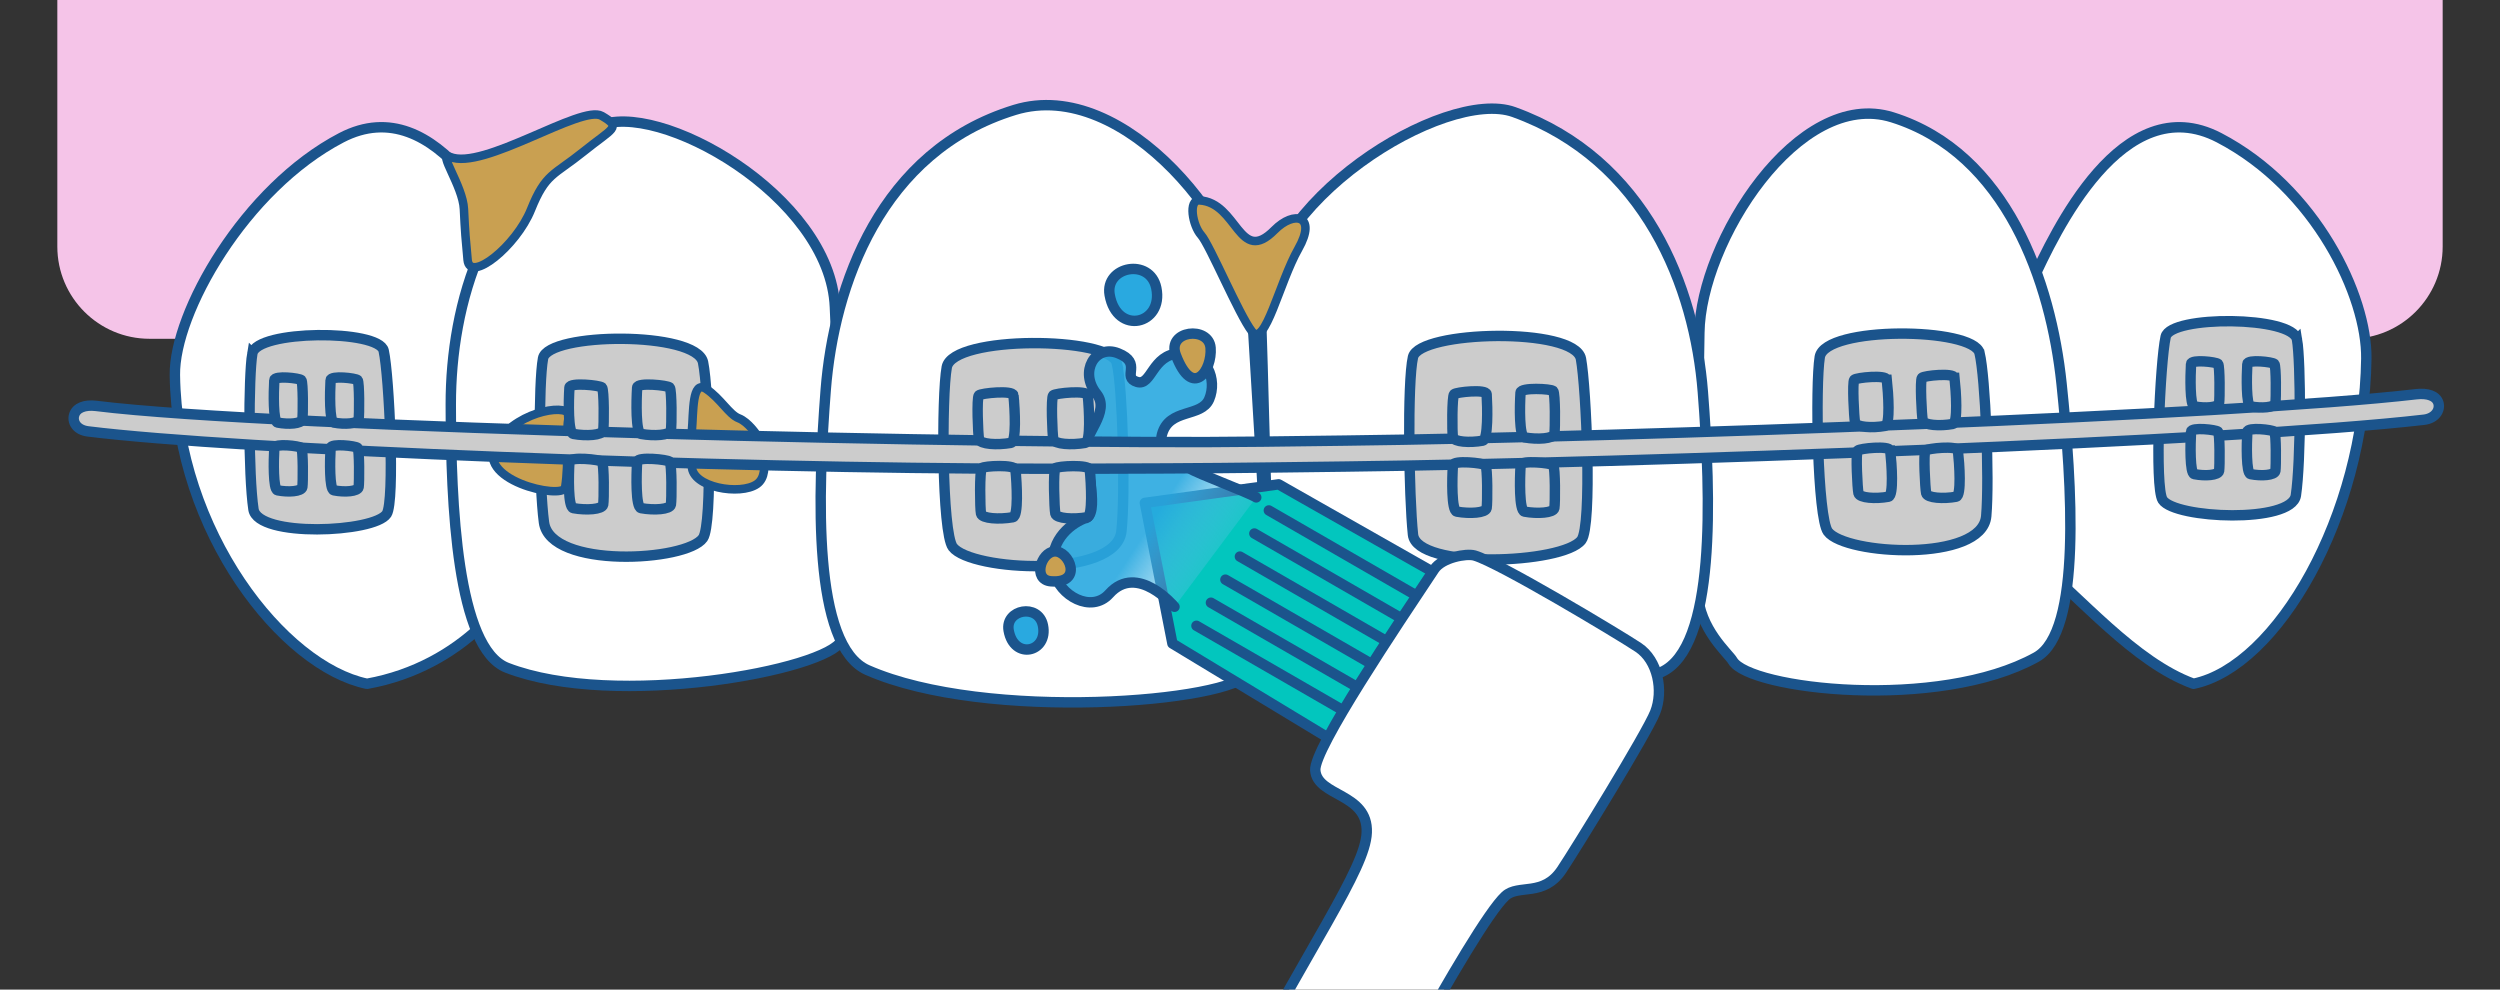 <?xml version="1.0" encoding="UTF-8"?><svg id="_レイヤー_1" xmlns="http://www.w3.org/2000/svg" width="480" height="190" xmlns:xlink="http://www.w3.org/1999/xlink" viewBox="0 0 480 190"><rect x="0" y="0" width="480" height="190" fill="#333333" stroke="none"/><defs><style>.cls-1{fill:url(#_名称未設定グラデーション_45);opacity:.9;}.cls-2{fill:#f5c4e8;}.cls-3,.cls-4,.cls-5,.cls-6,.cls-7,.cls-8{stroke-width:2px;}.cls-3,.cls-4,.cls-5,.cls-6,.cls-7,.cls-8,.cls-9{stroke:#1b548c;}.cls-3,.cls-5,.cls-6,.cls-7,.cls-8,.cls-9{stroke-linecap:round;}.cls-3,.cls-5,.cls-6,.cls-7,.cls-9{stroke-linejoin:round;}.cls-3,.cls-9{fill:#c9a051;}.cls-4{fill:#ccc;}.cls-4,.cls-8{stroke-miterlimit:10;}.cls-5{fill:#29a9e0;}.cls-6{fill:#fff;}.cls-7{fill:#02c6be;}.cls-8{fill:none;}.cls-9{stroke-width:1.64px;}</style><linearGradient id="_名称未設定グラデーション_45" x1="202.001" y1="81.277" x2="236.068" y2="103.401" gradientUnits="userSpaceOnUse"><stop offset=".65" stop-color="#29a9e0"/><stop offset="1" stop-color="#69c3e9" stop-opacity=".3"/></linearGradient></defs><path class="cls-2" d="m28.716,0h422.568c9.774,0,17.709,7.935,17.709,17.709v47.337H11.007V17.709C11.007,7.935,18.942,0,28.716,0Z" transform="translate(480 65.046) rotate(180)"/><path class="cls-6" d="m101.458,54.081c-4.274-9.244-17.286-37.347-35.914-27.636s-32.127,33.637-31.968,45.562c.403,30.131,20.785,55.938,36.887,59.28,18.628-3.342,28.84-17.492,30.363-23.581,2.275-9.097,2.591-49.386.631-53.624Z"/><path class="cls-6" d="m390.158,54.081c4.274-9.244,17.286-37.347,35.914-27.636s28.421,30.487,28.261,42.411c-.403,30.131-17.079,59.088-33.181,62.43-11.401-4.136-21.819-16.763-30.363-23.581-7.33-5.849-2.591-49.386-.631-53.624Z"/><path class="cls-6" d="m97.355,128.215c20.675,8.018,61.552.446,64.23-5.26,1.997-4.257-.469-43.46-1.285-63.956-.853-21.419-34.25-40.076-45.516-34.724-21.701,10.309-28.253,34.257-28.233,53.396s1.153,46.801,10.804,50.544Z"/><path class="cls-6" d="m166.567,128.659c22.684,9.982,69.939,6.222,73.433.45.882-1.457,3.012-8.341,3.125-15.75.149-9.762-1.674-35.209-2.588-51.14-1.025-17.888-24.537-47.61-45.714-41.116-25.766,7.902-34.729,33.725-36.286,53.778s-2.56,49.118,8.029,53.778Z"/><path class="cls-6" d="m390.97,126.173c-18.756,10.401-55.154,6.185-58.304.683-.795-1.389-6.384-5.99-6.744-13.187-.474-9.482.156-34.268.358-49.778.227-17.415,18.977-47.025,37.051-41.369,21.991,6.883,30.461,31.702,32.488,51.141,2.026,19.439,3.907,47.655-4.849,52.51Z"/><path class="cls-6" d="m318.919,129.073c-22.684,9.982-69.466,5.179-72.96-.594-2.607-4.306-3.056-45.566-3.826-67.1-.804-22.504,35.367-44.607,48.53-39.863,25.354,9.138,34.729,33.725,36.286,53.778,1.557,20.053,2.56,49.118-8.029,53.778Z"/><path class="cls-4" d="m271.292,68.561c1.168-5.099,31.109-5.836,32.25.333,1.024,5.536,2.191,32.03.092,34.805-3.482,4.603-31.632,5.68-32.342-1.055-.785-7.442-1.117-29.206,0-34.083Z"/><path class="cls-9" d="m230.281,38.473c7.381.399,7.583,12.602,14.417,5.697,3.767-3.806,8.25-2.86,4.583,3.602s-6.389,19.13-8.913,15.853-8.087-16.608-9.754-18.481-2.5-6.788-.333-6.671Z"/><path class="cls-9" d="m86.385,30.112c6.375,2.712,25.3-10.124,29.16-7.857,3.86,2.268,2.207,2.248-3.512,6.854-5.719,4.607-7.267,4.131-10.084,11.14-2.817,7.009-11.743,14.166-12.168,9.653-.365-3.88-.499-5.304-.709-9.763s-5.16-11.08-2.688-10.028Z"/><path class="cls-4" d="m104.266,68.791c.938-4.981,29.452-5.261,30.717.766,1.135,5.409,1.877,31.046-.01,33.757-3.129,4.497-29.335,5.977-30.531-3.013-.967-7.272-1.074-26.746-.176-31.511Z"/><path class="cls-9" d="m132.833,82.812c.333-3.646-.002-9.958,2.749-8.135s4.418,4.935,6.251,5.629,3.5,3.241,3.5,3.241c0,0,3.167,7.172,0,9.396s-12.5.682-12.5-3.464v-6.667Z"/><path class="cls-9" d="m95.5,84.84c4.305-6.32,14.386-7.452,13.722-4.854-.722,2.827.111,8.662-.722,13.625-.4,2.379-18-1.431-13-8.771Z"/><path class="cls-4" d="m214.439,69.71c-1.168-5.099-31.519-5.385-32.66.784-1.024,5.536-.943,31.776,1.156,34.551,3.482,4.603,31.419,6.118,32.386-3.084.782-7.443.235-27.374-.882-32.251Z"/><polyline class="cls-7" points="277.617 111.229 245.496 92.992 219.813 96.555 225.103 123.555 258.272 143.625"/><line class="cls-7" x1="274.548" y1="115.846" x2="243.619" y2="98.004"/><line class="cls-7" x1="271.768" y1="120.275" x2="240.839" y2="102.433"/><line class="cls-7" x1="268.987" y1="124.705" x2="238.059" y2="106.862"/><line class="cls-7" x1="266.207" y1="129.134" x2="235.278" y2="111.291"/><line class="cls-7" x1="263.427" y1="133.563" x2="232.498" y2="115.72"/><line class="cls-7" x1="260.647" y1="137.992" x2="229.718" y2="120.149"/><path class="cls-1" d="m241.199,95.5c-1.875-1.125-11.255-4.542-12.824-5.589-1.165-.778-6.225-2.948-5.278-6.494,1.364-5.107,7.542-3.201,9.063-6.768,1.59-3.732-.379-9.065-5.692-8.815s-5.332,6.333-8.135,5.5c-3.083-.917,1.167-3.607-3.667-5.513-4.385-1.73-7.545,3.539-4.123,7.809,2.738,3.417-2.551,7.963-2.293,10.878.175,1.977,3.132,12.801-.062,13.04-3.133,1.265-7.007,4.716-5.809,10.237.996,4.591,7.18,8.042,10.602,4.216,5.394-6.031,12.521,2.5,12.521,2.5"/><path class="cls-8" d="m241.199,95.5c-1.875-1.125-11.255-4.542-12.824-5.589-1.165-.778-6.225-2.948-5.278-6.494,1.364-5.107,7.542-3.201,9.063-6.768,1.59-3.732-.379-9.065-5.692-8.815s-5.332,6.333-8.135,5.5c-3.083-.917,1.167-3.607-3.667-5.513-4.385-1.73-7.545,3.539-4.123,7.809,2.738,3.417-2.551,7.963-2.293,10.878.175,1.977,3.132,12.801-.062,13.04-3.133,1.265-7.007,4.716-5.809,10.237.996,4.591,7.18,8.042,10.602,4.216,5.394-6.031,12.521,2.5,12.521,2.5"/><path class="cls-4" d="m380.076,67.774c-1.168-4.951-29.695-5.229-30.681.762-.885,5.376-.443,30.855,1.568,33.549,3.337,4.469,29.611,5.94,30.392-2.994.631-7.227-.161-26.581-1.278-31.316Z"/><path class="cls-4" d="m48.451,67.869c.78-4.548,24.311-4.657,25.216-.536,1.078,4.911,2.173,28.882.58,31.342-2.33,3.599-24.762,4.571-25.58-.878-.994-6.613-.962-25.578-.216-29.928Z"/><path class="cls-4" d="m441.025,65.188c-.78-4.548-24.311-4.657-25.216-.536-1.078,4.911-2.173,28.882-.58,31.342,2.33,3.599,24.762,4.571,25.58-.878.994-6.613.962-25.578.216-29.928Z"/><path class="cls-4" d="m199.159,89.995c-60.63,0-154.146-3.65-182.28-7.171-2.166-.271-3.064-1.836-2.628-3.185.435-1.349,2.036-1.968,4.205-1.701,33.477,4.191,173.947,7.526,223.874,6.859,4.566-.061,9.927-.127,15.924-.201,55.412-.686,170.422-4.814,205.683-8.908,2.166-.252,3.826.319,4.232,1.673.404,1.352-.595,2.975-2.767,3.227-35.908,4.169-151.362,8.302-206.988,8.991-5.992.074-11.349.141-15.911.201-9.673.129-25.021.215-43.341.215Z"/><path class="cls-4" d="m109.333,74.397c-.167,2.667-.29,8.727.75,8.917,2.502.456,5.561.25,5.728-.667s.189-7.833-.228-8.25-6.187-1.015-6.25,0Z"/><path class="cls-4" d="m122.333,74.397c-.167,2.667-.29,8.727.75,8.917,2.502.456,5.561.25,5.728-.667s.189-7.833-.228-8.25-6.187-1.015-6.25,0Z"/><path class="cls-4" d="m109.333,88.647c-.167,2.667-.29,8.727.75,8.917,2.502.456,5.561.25,5.728-.667s.189-7.833-.228-8.25-6.187-1.015-6.25,0Z"/><path class="cls-4" d="m122.333,88.647c-.167,2.667-.29,8.727.75,8.917,2.502.456,5.561.25,5.728-.667s.189-7.833-.228-8.25-6.187-1.015-6.25,0Z"/><path class="cls-4" d="m52.664,72.988c-.139,2.435-.241,7.968.624,8.141,2.08.416,4.624.228,4.762-.609s.157-7.152-.19-7.532-5.143-.927-5.196,0Z"/><path class="cls-4" d="m63.472,72.988c-.139,2.435-.241,7.968.624,8.141,2.08.416,4.624.228,4.762-.609s.157-7.152-.19-7.532-5.143-.927-5.196,0Z"/><path class="cls-4" d="m52.664,85.998c-.139,2.435-.241,7.968.624,8.141,2.08.416,4.624.228,4.762-.609s.157-7.152-.19-7.532-5.143-.927-5.196,0Z"/><path class="cls-4" d="m63.472,85.998c-.139,2.435-.241,7.968.624,8.141,2.08.416,4.624.228,4.762-.609s.157-7.152-.19-7.532-5.143-.927-5.196,0Z"/><path class="cls-4" d="m420.678,69.879c-.139,2.435-.241,7.968.624,8.141,2.08.416,4.624.228,4.762-.609s.157-7.152-.19-7.532-5.143-.927-5.196,0Z"/><path class="cls-4" d="m431.486,69.879c-.139,2.435-.241,7.968.624,8.141,2.08.416,4.624.228,4.762-.609s.157-7.152-.19-7.532-5.143-.927-5.196,0Z"/><path class="cls-4" d="m420.678,82.889c-.139,2.435-.241,7.968.624,8.141,2.08.416,4.624.228,4.762-.609s.157-7.152-.19-7.532-5.143-.927-5.196,0Z"/><path class="cls-4" d="m431.486,82.889c-.139,2.435-.241,7.968.624,8.141,2.08.416,4.624.228,4.762-.609s.157-7.152-.19-7.532-5.143-.927-5.196,0Z"/><path class="cls-4" d="m375.268,72.538c.29,2.65.693,8.673-.338,8.862-2.481.453-5.55.248-5.759-.663s-.55-7.785-.153-8.199,6.14-1.009,6.25,0Z"/><path class="cls-4" d="m362.268,72.913c.29,2.65.693,8.673-.338,8.862-2.481.453-5.55.248-5.759-.663s-.55-7.785-.153-8.199,6.14-1.009,6.25,0Z"/><path class="cls-4" d="m375.926,86.508c.29,2.65.693,8.673-.338,8.862-2.481.453-5.55.248-5.759-.663s-.55-7.785-.153-8.199,6.14-1.009,6.25,0Z"/><path class="cls-4" d="m362.926,86.508c.29,2.65.693,8.673-.338,8.862-2.481.453-5.55.248-5.759-.663s-.55-7.785-.153-8.199,6.14-1.009,6.25,0Z"/><path class="cls-4" d="m285.437,75.69c.167,2.667.29,8.727-.75,8.917-2.502.456-5.561.25-5.728-.667s-.189-7.833.228-8.25,6.187-1.015,6.25,0Z"/><path class="cls-4" d="m291.941,75.363c-.167,2.667-.273,8.429.768,8.618,2.502.456,5.561.25,5.728-.667s.189-7.833-.228-8.25-6.204-.717-6.268.299Z"/><path class="cls-4" d="m278.958,89.315c-.167,2.667-.29,8.727.75,8.917,2.502.456,5.561.25,5.728-.667s.189-7.833-.228-8.25-6.187-1.015-6.25,0Z"/><path class="cls-4" d="m291.958,89.315c-.167,2.667-.29,8.727.75,8.917,2.502.456,5.561.25,5.728-.667s.189-7.833-.228-8.25-6.187-1.015-6.25,0Z"/><path class="cls-4" d="m208.855,75.909c.268,2.729.605,8.932-.495,9.126-2.647.466-5.909.256-6.118-.682s-.467-8.018-.037-8.444,6.549-1.039,6.651,0Z"/><path class="cls-4" d="m194.588,75.909c.268,2.729.605,8.932-.495,9.126-2.647.466-5.909.256-6.118-.682s-.467-8.018-.037-8.444,6.549-1.039,6.651,0Z"/><path class="cls-4" d="m209.237,90.182c.268,2.729.605,8.932-.495,9.126-2.647.466-5.909.256-6.118-.682s-.428-8.293.001-8.72,6.51-.763,6.612.276Z"/><path class="cls-4" d="m194.97,90.182c.268,2.729.605,8.932-.495,9.126-2.647.466-5.909.256-6.118-.682s-.286-8.324.144-8.751,6.368-.732,6.47.307Z"/><path class="cls-3" d="m225.759,68.161c-1.793-4.738,6.348-5.633,6.674-1.361s-3.424,9.949-6.674,1.361Z"/><path class="cls-3" d="m201.756,111.607c-3.484-.294-1.935-5.52.683-5.733,2.869-.234,5.632,6.267-.683,5.733Z"/><path class="cls-6" d="m233.449,215.505c18.409-34.701,28.667-48.58,28.965-55.636.323-7.64-9.507-6.877-9.882-11.97-.305-4.138,15.859-28.062,22.836-38.583,1.502-2.265,6.159-3.104,7.734-2.659,4.638,1.309,27.712,15.163,31.442,17.635,3.797,2.517,4.856,8.365,3.251,12.446s-15.514,26.654-17.958,30.294c-3.519,5.24-8.297,2.669-10.817,4.994-6.284,5.798-31.086,53.111-31.086,53.111"/><path class="cls-5" d="m193.661,121.05c-.714-4.034,5.701-5.267,6.579-.975,1.056,5.164-5.56,6.73-6.579.975Z"/><path class="cls-5" d="m213.056,56.626c-.973-5.491,7.76-7.17,8.955-1.328,1.438,7.029-7.568,9.161-8.955,1.328Z"/></svg>
